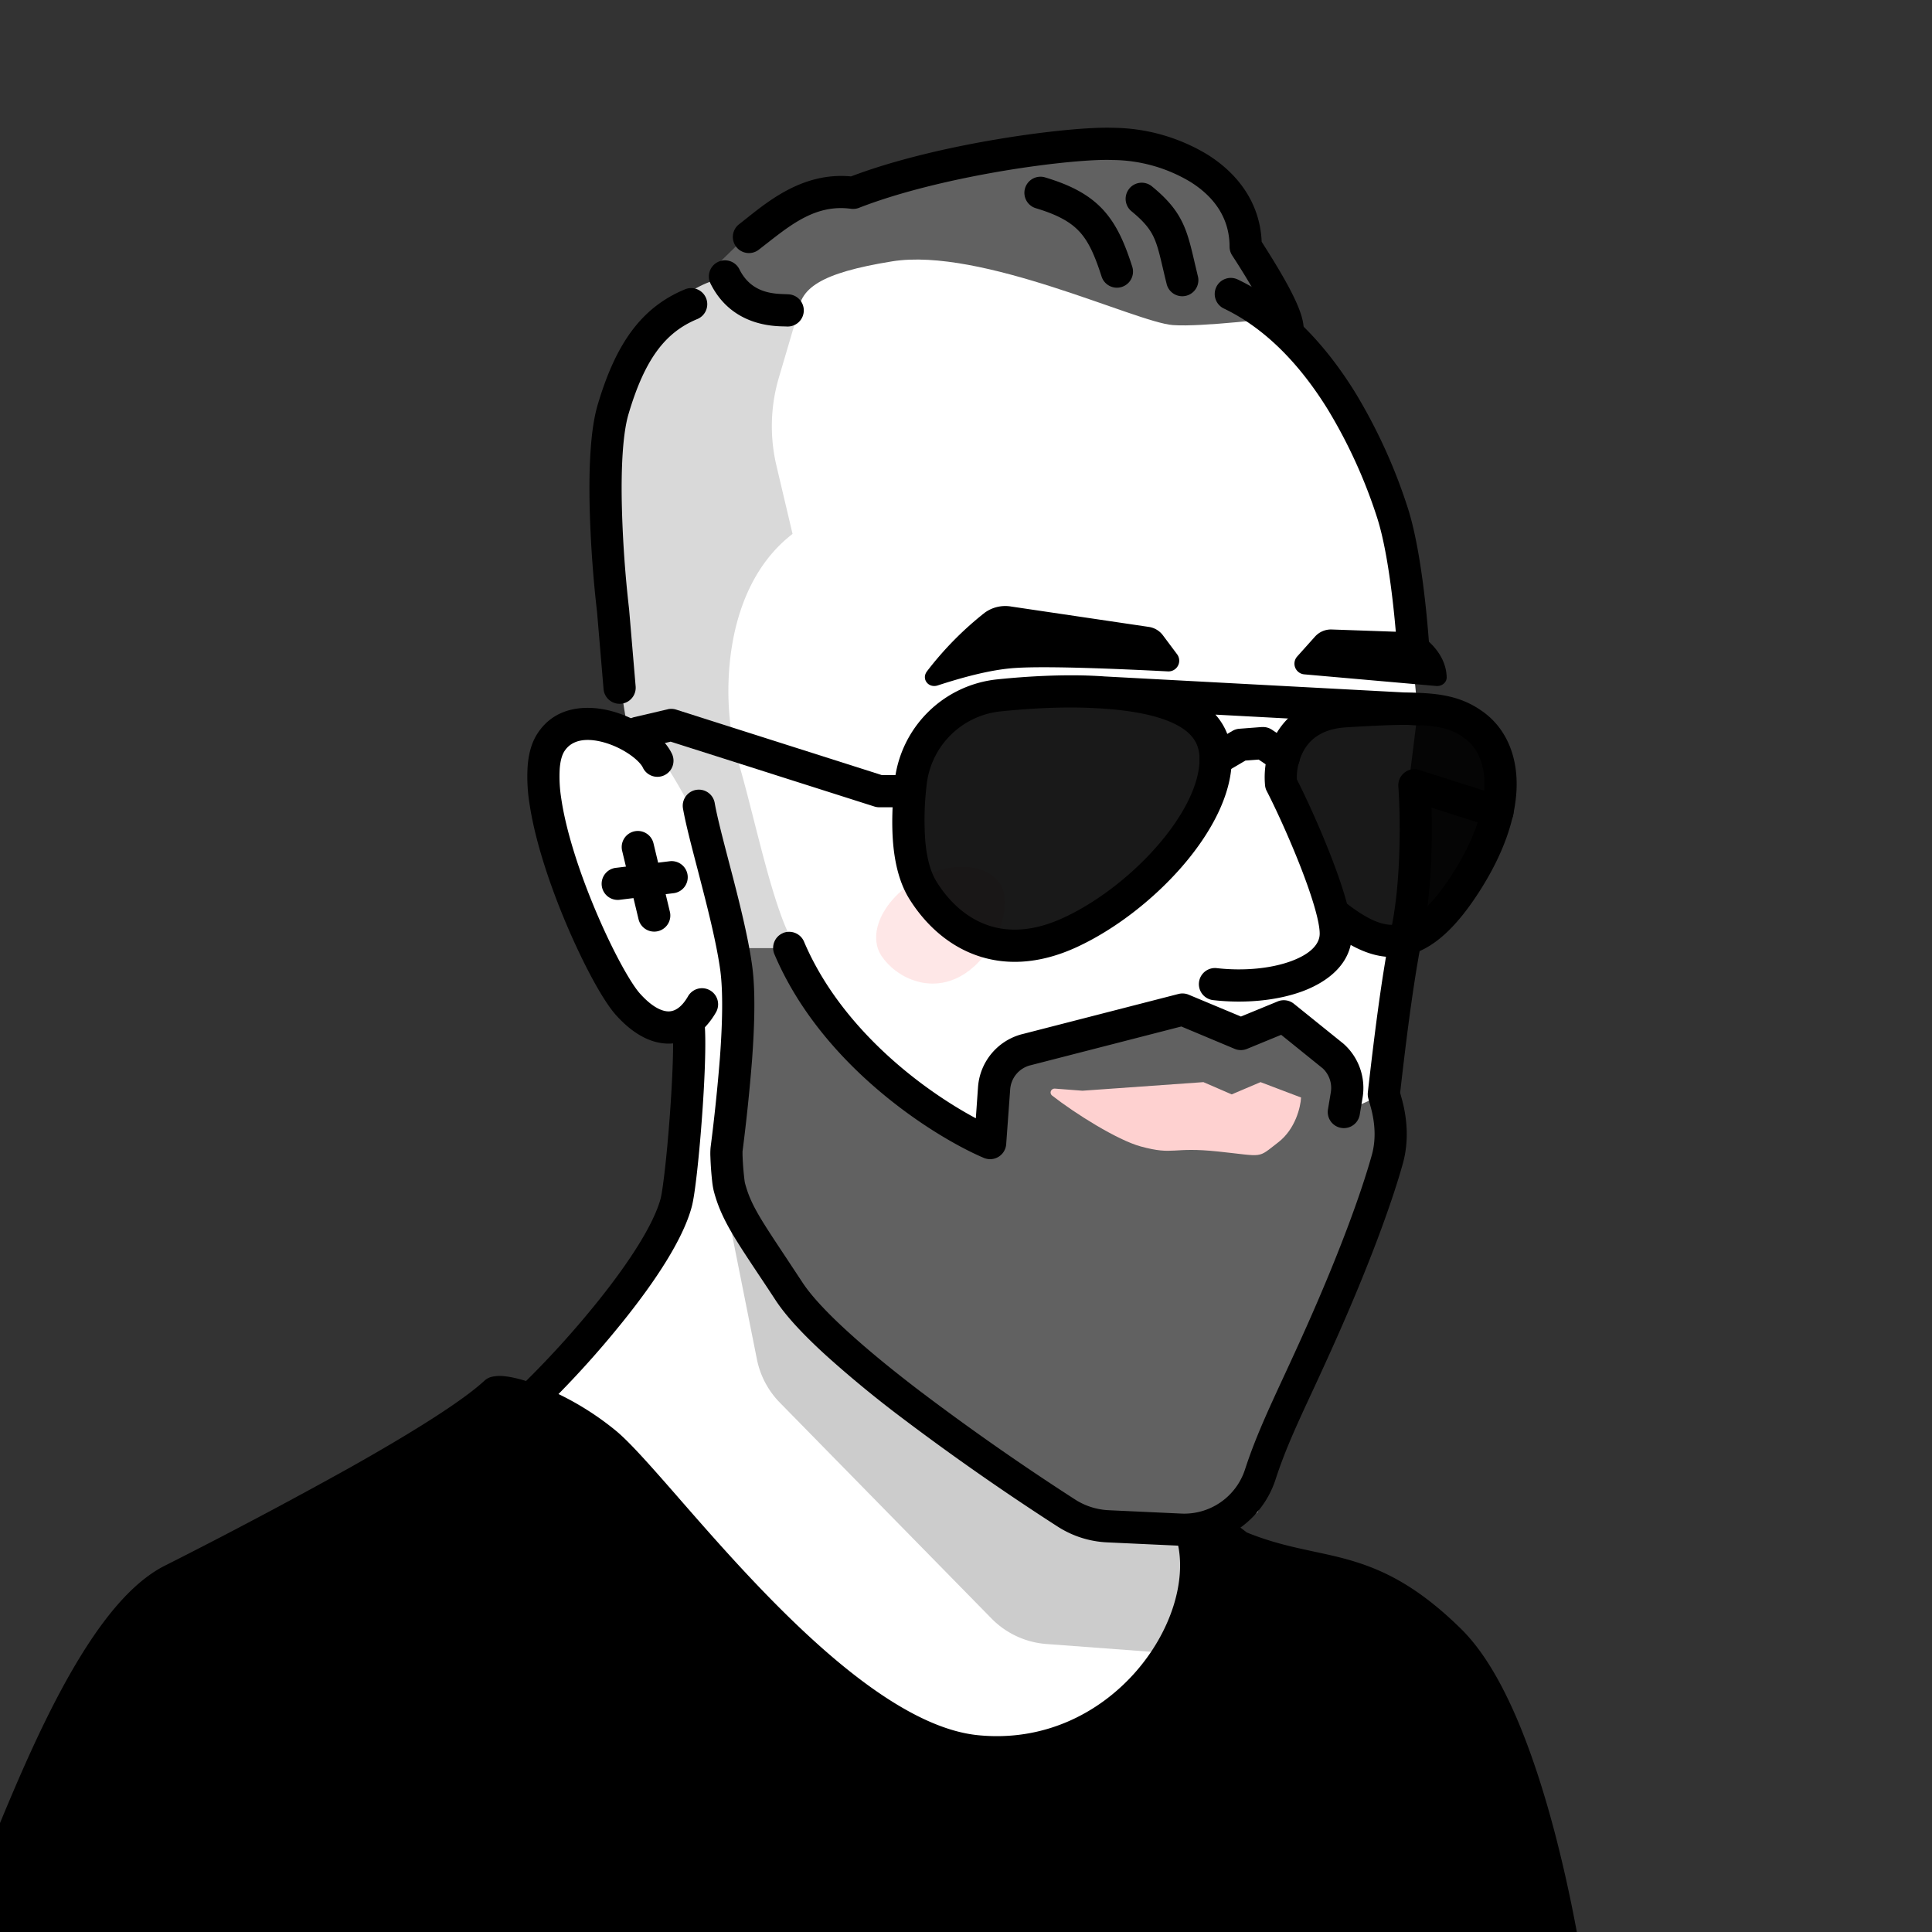 <svg xmlns="http://www.w3.org/2000/svg" width="45" height="45" fill="none"><rect width="100%" height="100%" fill="#333333" stroke="none"/><g clip-path="url(#a)"><path fill="#fff" d="M15.624 28.364c-.566 1.64-2.173 3.353-3.278 4.321.758 0 1.662.782 2.198 1.378.67.746 3.24 4.098 4.843 5.253 1.601 1.154 2.793 1.527 4.768 1.564 1.974.037 2.57-1.34 3.166-2.16.477-.656.472-1.813.41-2.31l1.564-1.192c.845-2.123 2.6-6.608 2.868-7.562.269-.953.112-1.937 0-2.31.075-.484.306-1.735.634-2.867s.136-3.204 0-4.098l.223-1.788c-.136-1.664-.566-5.26-1.192-6.333-.782-1.34-1.564-2.495-2.868-3.203-1.043-.566-2.52-.932-3.129-1.044l-5.029-.67-2.123.67L17.449 10l-2.644 7.227c-.236-.124-.85-.357-1.416-.298-.707.075-.633.447-.745 1.118-.111.67.187 2.198 1.453 4.433 1.013 1.788 1.664 1.688 1.863 1.415.124.807.23 2.83-.336 4.47Z"/><path fill="#000" fill-rule="evenodd" d="M14.769 19.365a.375.375 0 0 1 .452.277l.382 1.595a.375.375 0 1 1-.73.174l-.382-1.594a.375.375 0 0 1 .278-.452Z" clip-rule="evenodd"/><path fill="#000" fill-rule="evenodd" d="M16.016 20.386a.375.375 0 0 1-.326.418l-1.242.152a.375.375 0 1 1-.09-.744l1.24-.152a.375.375 0 0 1 .418.326Z" clip-rule="evenodd"/><path fill="#616161" d="m22.935 25.29-.092 1.277c-1.038-.44-3.384-1.952-4.461-4.489-.204-.377-.62-1.18-.96-3.09l-1.145-.22c.14.804.714 2.616.871 3.784.148 1.098-.091 3.289-.229 4.4a1.02 1.02 0 0 0 .025.383c.174.67.546 1.258 1.438 2.617.916 1.394 4.445 3.862 6.459 5.16.29.188.624.291.969.307l1.665.078a1.865 1.865 0 0 0 1.88-1.29c.323-.995.783-2.357 1.428-3.806.73-1.64 1.237-2.645 1.505-3.403.15-.424.12-.883-.002-1.316l-.055-.198-.93.417.066-.395a1 1 0 0 0-.31-.904l-1.154-1.056-1 .412-1.36-.57-3.863 1.006a1 1 0 0 0-.745.896Z"/><path fill="#D9D9D9" d="M18.46 12.436c-1.685 1.295-1.637 3.957-1.322 5.117.417 1.316.865 3.745 1.417 4.53h-1.553l-.513-2.431a13.231 13.231 0 0 0-1.004-1.874l-.836-.636c-.256-1.338-.7-4.644-.418-7.16.28-2.516 2.151-3.565 2.737-3.492l1.622.782-.45 1.528a3.999 3.999 0 0 0-.055 2.047l.375 1.589Z"/><path fill="#616161" d="M20.776 6.088c-1.661.269-2.186.627-2.186 1.275-1.678-.472-1.534-.944-1.807-1.275l1.505-1.471c.99-.214 1.284-.257 2.291-.257 1.205-.4 3.977-1.172 5.423-1.056 2.168.548 3.024 1.603 3.001 2.378l.987 1.703c-.285.02-1.986.236-2.67.187-.855-.061-4.467-1.82-6.544-1.484Z"/><path fill="#000" fill-rule="evenodd" d="M16.445 6.942a.375.375 0 0 1-.204.49c-.737.305-1.219.918-1.602 2.214-.14.475-.177 1.313-.153 2.212a26.876 26.876 0 0 0 .167 2.333l.153 1.805a.375.375 0 0 1-.747.064l-.152-1.8a27.601 27.601 0 0 1-.171-2.382c-.023-.895.006-1.842.184-2.445.413-1.397.997-2.265 2.035-2.694.191-.08.41.012.49.203Z" clip-rule="evenodd"/><path fill="#000" fill-opacity=".9" d="M31.335 16.567c-1.334.08-1.551 1.185-1.496 1.689.34.66.988 2.112 1.203 3.01 1.053.841 1.926 1.093 3.066-.65 1.139-1.743 1.029-3.129.233-3.72-.575-.426-1.194-.439-3.006-.33Z"/><path fill="#000" fill-rule="evenodd" d="M33.266 16.904c-.419-.04-.996-.018-1.909.037-.547.033-.823.265-.971.508a1.304 1.304 0 0 0-.18.703c.338.665.925 1.986 1.168 2.897.473.363.822.52 1.13.488.318-.032.736-.28 1.29-1.126.544-.833.768-1.548.781-2.096.013-.542-.177-.909-.458-1.117-.222-.166-.452-.256-.85-.294Zm-1.806 5.105c.35.195.723.314 1.12.274.668-.067 1.255-.565 1.841-1.462.595-.91.886-1.76.904-2.488.018-.734-.246-1.355-.76-1.738-.353-.261-.72-.39-1.228-.438-.487-.046-1.125-.019-2.025.035-.786.048-1.286.409-1.566.865a2.042 2.042 0 0 0-.28 1.24c.005.045.018.09.04.13.337.654.967 2.073 1.172 2.926.046.192.063.327.06.408-.006.209-.18.447-.665.626-.467.172-1.105.235-1.739.162a.375.375 0 0 0-.085.745c.724.084 1.484.017 2.083-.203.511-.189 1.006-.535 1.128-1.082ZM28.33 6.685a.375.375 0 0 1 .5-.175c1.216.582 2.103 1.612 2.732 2.627a12.613 12.613 0 0 1 1.225 2.684c.338 1.04.49 2.874.527 3.643a.375.375 0 1 1-.75.035c-.035-.771-.187-2.513-.49-3.447a11.861 11.861 0 0 0-1.15-2.52c-.589-.951-1.382-1.85-2.418-2.346a.375.375 0 0 1-.176-.5ZM15.093 16.957c.225.155.438.357.55.585a.375.375 0 1 1-.673.33c-.032-.064-.128-.177-.303-.298a2.053 2.053 0 0 0-.592-.28c-.453-.127-.774-.046-.933.21-.048.077-.09.205-.105.399a3.23 3.23 0 0 0 .035.69c.077.532.253 1.159.477 1.787.224.625.49 1.238.742 1.74.257.512.481.874.615 1.022.304.34.539.42.678.415.125-.004.286-.08.442-.352a.375.375 0 1 1 .65.375c-.236.409-.597.711-1.067.727-.455.015-.886-.245-1.262-.664-.206-.23-.468-.672-.727-1.188a16.765 16.765 0 0 1-.777-1.823c-.233-.653-.426-1.332-.513-1.933a3.932 3.932 0 0 1-.04-.855c.02-.261.08-.52.215-.737.426-.685 1.203-.695 1.774-.534.297.084.581.223.814.384Z" clip-rule="evenodd"/><path fill="#FED1D0" d="M23.29 20.584c-.334-.499-1.222-.525-1.983-.06-.761.466-1.107 1.248-.772 1.746.334.498 1.137.899 1.898.433.76-.466 1.192-1.62.857-2.12Z" opacity=".5"/><path fill="#000" fill-rule="evenodd" d="M16.002 23.49c.206-.02.39.132.409.338.042.45 0 1.403-.066 2.272-.033.442-.073.874-.113 1.227-.039.341-.08.64-.123.792-.21.772-.87 1.748-1.564 2.617a22.64 22.64 0 0 1-2.013 2.205.375.375 0 1 1-.514-.546 21.916 21.916 0 0 0 1.941-2.126c.695-.871 1.261-1.74 1.427-2.347.024-.087.06-.326.1-.68.04-.341.078-.764.111-1.198.066-.882.103-1.769.067-2.145a.375.375 0 0 1 .338-.409Zm-.45-6.97a.375.375 0 0 1 .199.009l4.787 1.524h.594a.375.375 0 0 1 0 .75h-.653a.376.376 0 0 1-.114-.018l-4.744-1.51-.683.159a.375.375 0 0 1-.17-.73l.784-.183Z" clip-rule="evenodd"/><path fill="#000" fill-opacity=".9" d="M23.273 16.196a15.282 15.282 0 0 1 2.146-.082c.087.004.172.008.256.014 1.672.108 2.64.564 2.64 1.551 0 1.434-1.747 3.283-3.393 4.041-1.646.758-2.811 0-3.423-.98-.37-.592-.387-1.55-.292-2.468a2.308 2.308 0 0 1 2.066-2.076Z"/><path fill="#000" fill-rule="evenodd" d="M25.4 16.489c-.666-.029-1.414.01-2.088.08a1.933 1.933 0 0 0-1.732 1.742 6.805 6.805 0 0 0-.028 1.283c.036.4.123.722.265.947.274.44.66.809 1.138.99.468.177 1.067.19 1.81-.152.77-.354 1.577-.972 2.188-1.673.621-.711.987-1.446.987-2.027 0-.337-.15-.582-.5-.777-.378-.21-.97-.347-1.787-.4l-.252-.013Zm.297-.736a12.3 12.3 0 0 0-.262-.014c-.714-.03-1.502.012-2.2.084a2.682 2.682 0 0 0-2.401 2.41c-.05.472-.07.968-.03 1.429.042.457.148.91.377 1.277.337.54.84 1.04 1.509 1.293.678.257 1.486.244 2.388-.171.876-.404 1.766-1.09 2.44-1.861.664-.761 1.172-1.668 1.172-2.52 0-.416-.137-.761-.38-1.035l4.702.251a.375.375 0 0 0 .04-.749l-7.355-.393Z" clip-rule="evenodd"/><path fill="#000" fill-rule="evenodd" d="M29.39 16.935a.375.375 0 0 1 .238.063l.483.325a.375.375 0 1 1-.419.622l-.375-.253-.308.023-.49.288a.375.375 0 1 1-.38-.646l.565-.332a.375.375 0 0 1 .162-.051l.524-.04ZM25.942 2.977a4.321 4.321 0 0 1 2.18.622c.67.419 1.224 1.087 1.265 2.033l.015.024c.125.196.322.506.501.823.11.192.216.395.299.582.077.176.152.38.162.563a.375.375 0 0 1-.749.041 1.113 1.113 0 0 0-.1-.302 5.919 5.919 0 0 0-.264-.515 18.284 18.284 0 0 0-.554-.903.376.376 0 0 1-.058-.2c0-.677-.37-1.17-.915-1.51a3.572 3.572 0 0 0-1.808-.508c-.422-.02-1.397.061-2.536.251-1.134.19-2.39.48-3.373.863a.375.375 0 0 1-.186.022c-.792-.107-1.36.338-1.954.802l-.204.159a.375.375 0 0 1-.456-.595c.06-.046.123-.097.19-.15.55-.438 1.348-1.072 2.425-.97 1.036-.393 2.309-.683 3.434-.87 1.145-.191 2.179-.283 2.686-.262Zm-2.066 1.406a.375.375 0 0 1 .467-.251c.595.179 1.028.403 1.354.758.32.35.505.79.675 1.321a.375.375 0 0 1-.714.23c-.164-.511-.308-.82-.513-1.043-.2-.217-.49-.39-1.018-.548a.375.375 0 0 1-.251-.467Zm2.427.01a.375.375 0 0 1 .528-.052c.385.315.606.59.754.94.102.241.168.522.242.842l.071.299a.375.375 0 1 1-.728.178c-.034-.135-.061-.253-.086-.359-.07-.296-.115-.49-.19-.668-.088-.207-.219-.39-.538-.651a.375.375 0 0 1-.053-.528Zm-9.584 1.71a.375.375 0 0 1 .503.169c.276.555.782.571 1.078.58l.063.003a.375.375 0 0 1-.033.75l-.05-.002c-.283-.004-1.243-.02-1.73-.997a.375.375 0 0 1 .17-.503Z" clip-rule="evenodd"/><path fill="#000" fill-rule="evenodd" d="M32.711 17.997a.375.375 0 0 1 .346-.063l1.936.617a.375.375 0 1 1-.228.715l-1.421-.454c.022.786 0 1.98-.202 2.95-.233 1.122-.42 2.735-.526 3.654l-.004.038.035.127c.135.484.17 1.011.027 1.525-.268.957-.793 2.38-1.549 4.078-.203.458-.386.854-.551 1.21-.368.792-.645 1.39-.862 2.06a2.24 2.24 0 0 1-2.255 1.548l-1.665-.077a2.326 2.326 0 0 1-1.154-.366 59.266 59.266 0 0 1-3.666-2.561 26.03 26.03 0 0 1-1.73-1.426c-.498-.453-.918-.894-1.174-1.283-.14-.214-.268-.407-.385-.582-.601-.904-.898-1.35-1.06-1.975a1.794 1.794 0 0 1-.036-.223 7.39 7.39 0 0 1-.04-.554 1.67 1.67 0 0 1 .004-.23 43.2 43.2 0 0 0 .218-2.096c.057-.776.076-1.52.008-2.027-.076-.559-.252-1.283-.434-1.985l-.097-.376c-.144-.55-.278-1.065-.338-1.409a.375.375 0 0 1 .739-.129c.054.31.177.784.32 1.333l.103.394c.18.697.368 1.462.45 2.072.08.59.054 1.401-.003 2.182a43.963 43.963 0 0 1-.222 2.134c0 .008-.001.043.001.112a6.596 6.596 0 0 0 .048.584l.005.03c.128.494.342.817.946 1.727l.4.606c.203.308.567.699 1.052 1.14.48.439 1.06.911 1.68 1.384a58.456 58.456 0 0 0 3.617 2.527c.233.15.502.235.783.248l1.665.077A1.49 1.49 0 0 0 29 34.223c.232-.715.536-1.372.915-2.19.162-.35.337-.729.526-1.154.748-1.68 1.257-3.066 1.511-3.975.099-.353.08-.738-.026-1.121l-.055-.198a.376.376 0 0 1-.011-.144l.013-.12c.106-.913.296-2.555.536-3.712.236-1.14.207-2.668.161-3.29a.375.375 0 0 1 .142-.322Zm-14.476 3.736c.19-.08.411.008.492.199.508 1.197 1.375 2.179 2.252 2.92.635.536 1.266.936 1.75 1.195l.051-.727a1.375 1.375 0 0 1 1.025-1.232h.002l3.643-.937a.375.375 0 0 1 .238.018l1.216.508.856-.352a.375.375 0 0 1 .378.055l1.154.93.018.016c.343.315.504.782.427 1.242l-.066.395a.375.375 0 0 1-.74-.124l.066-.396a.625.625 0 0 0-.186-.557l-.97-.783-.795.327a.375.375 0 0 1-.288 0l-1.243-.521-3.52.905h-.001a.625.625 0 0 0-.465.56l-.093 1.277a.375.375 0 0 1-.52.319c-.554-.235-1.487-.757-2.421-1.546-.934-.788-1.89-1.86-2.458-3.2a.375.375 0 0 1 .198-.49Z" clip-rule="evenodd"/><path fill="#000" d="m30.628 14.829-.414.462a.25.25 0 0 0 .165.416l3.073.271c.128.011.248-.078.244-.207-.02-.676-.707-1.04-.707-1.04l-1.971-.069a.5.5 0 0 0-.39.167Zm-3.541-.031.329.44a.25.25 0 0 1-.215.4c-1.069-.055-2.788-.13-3.55-.08-.6.038-1.296.24-1.81.407-.216.07-.387-.15-.249-.33a7.676 7.676 0 0 1 1.343-1.363.815.815 0 0 1 .622-.144l3.202.474a.5.5 0 0 1 .328.196Z"/><path fill="#FED1D0" d="m28.688 25.49-.658-.285-2.817.2-.64-.049c-.094-.007-.141.105-.066.163.539.421 1.52 1.036 2.062 1.184.787.214.717.003 1.804.118 1.087.114.9.171 1.401-.215.4-.309.52-.824.53-1.043l-.944-.358-.672.286Z"/><path fill="#000" d="M14.114 33.62c-.998-.832-2.256-1.27-2.575-1.186-1.124 1.04-4.912 3.038-7.535 4.37C1.907 37.87.178 43.28-.543 44.708l37.24 2.61c-.18-1.749-1.103-7.316-2.929-9.11-1.964-1.932-3.048-1.411-4.914-2.185l-.527-.404-.535.227c.5 2.081-1.721 5.276-5.051 4.943-3.33-.333-7.378-6.128-8.627-7.169Z"/><path fill="#000" fill-rule="evenodd" d="M11.689 32.803c-.635.547-1.841 1.286-3.172 2.034-1.422.8-3.03 1.635-4.343 2.302-.44.223-.898.698-1.355 1.362-.452.655-.877 1.455-1.265 2.279A49.62 49.62 0 0 0 .43 43.39c-.15.364-.286.7-.408.982l36.25 2.54a33.784 33.784 0 0 0-.786-4.037c-.238-.906-.524-1.806-.86-2.584-.34-.785-.716-1.417-1.122-1.816-.936-.921-1.643-1.242-2.331-1.432a12.08 12.08 0 0 0-.722-.17 29.181 29.181 0 0 1-.403-.088 8.08 8.08 0 0 1-1.339-.415.372.372 0 0 1-.084-.05l-.354-.27-.058.025c.14 1.125-.351 2.412-1.232 3.398-.976 1.092-2.477 1.87-4.278 1.689-.926-.093-1.866-.558-2.755-1.18-.895-.625-1.77-1.432-2.57-2.25a56.302 56.302 0 0 1-2.135-2.346l-.005-.007c-.62-.708-1.082-1.235-1.365-1.47a5.959 5.959 0 0 0-1.449-.88 3.75 3.75 0 0 0-.576-.197 1.366 1.366 0 0 0-.16-.03Zm1.029-.465a6.716 6.716 0 0 1 1.637.994c.335.28.837.854 1.42 1.52l.03.035c.607.695 1.327 1.52 2.11 2.32.785.803 1.624 1.573 2.464 2.16.845.591 1.66.975 2.4 1.049 1.527.153 2.802-.502 3.644-1.443.853-.955 1.217-2.152 1.004-3.04a.375.375 0 0 1 .219-.432l.535-.227a.375.375 0 0 1 .374.048l.487.373c.422.171.804.274 1.174.359l.364.08c.263.056.532.113.794.186.811.225 1.63.61 2.657 1.62.508.499.93 1.235 1.284 2.053.356.825.654 1.764.898 2.692.487 1.855.766 3.703.858 4.594a.375.375 0 0 1-.4.412l-37.24-2.608a.375.375 0 0 1-.31-.544c.155-.305.36-.809.618-1.44l.09-.22c.297-.726.65-1.577 1.046-2.419.396-.84.842-1.682 1.327-2.385.479-.695 1.024-1.296 1.633-1.605a120.65 120.65 0 0 0 4.315-2.287c1.423-.8 2.61-1.54 3.134-2.024a.375.375 0 0 1 .16-.088.869.869 0 0 1 .287-.018c.09.008.19.025.29.05.204.047.443.128.697.235Z" clip-rule="evenodd"/><path fill="#000" d="m17.63 31.661-.911-4.567 2.125 3.812 6.343 4.594 2.5.344v1.407l-.455 1.254-2.858-.213a2 2 0 0 1-1.28-.594l-4.93-5.028a2 2 0 0 1-.534-1.009Z" opacity=".2"/></g><defs><clipPath id="a"><path fill="#fff" d="M45 0H0v45h45z"/></clipPath></defs></svg>